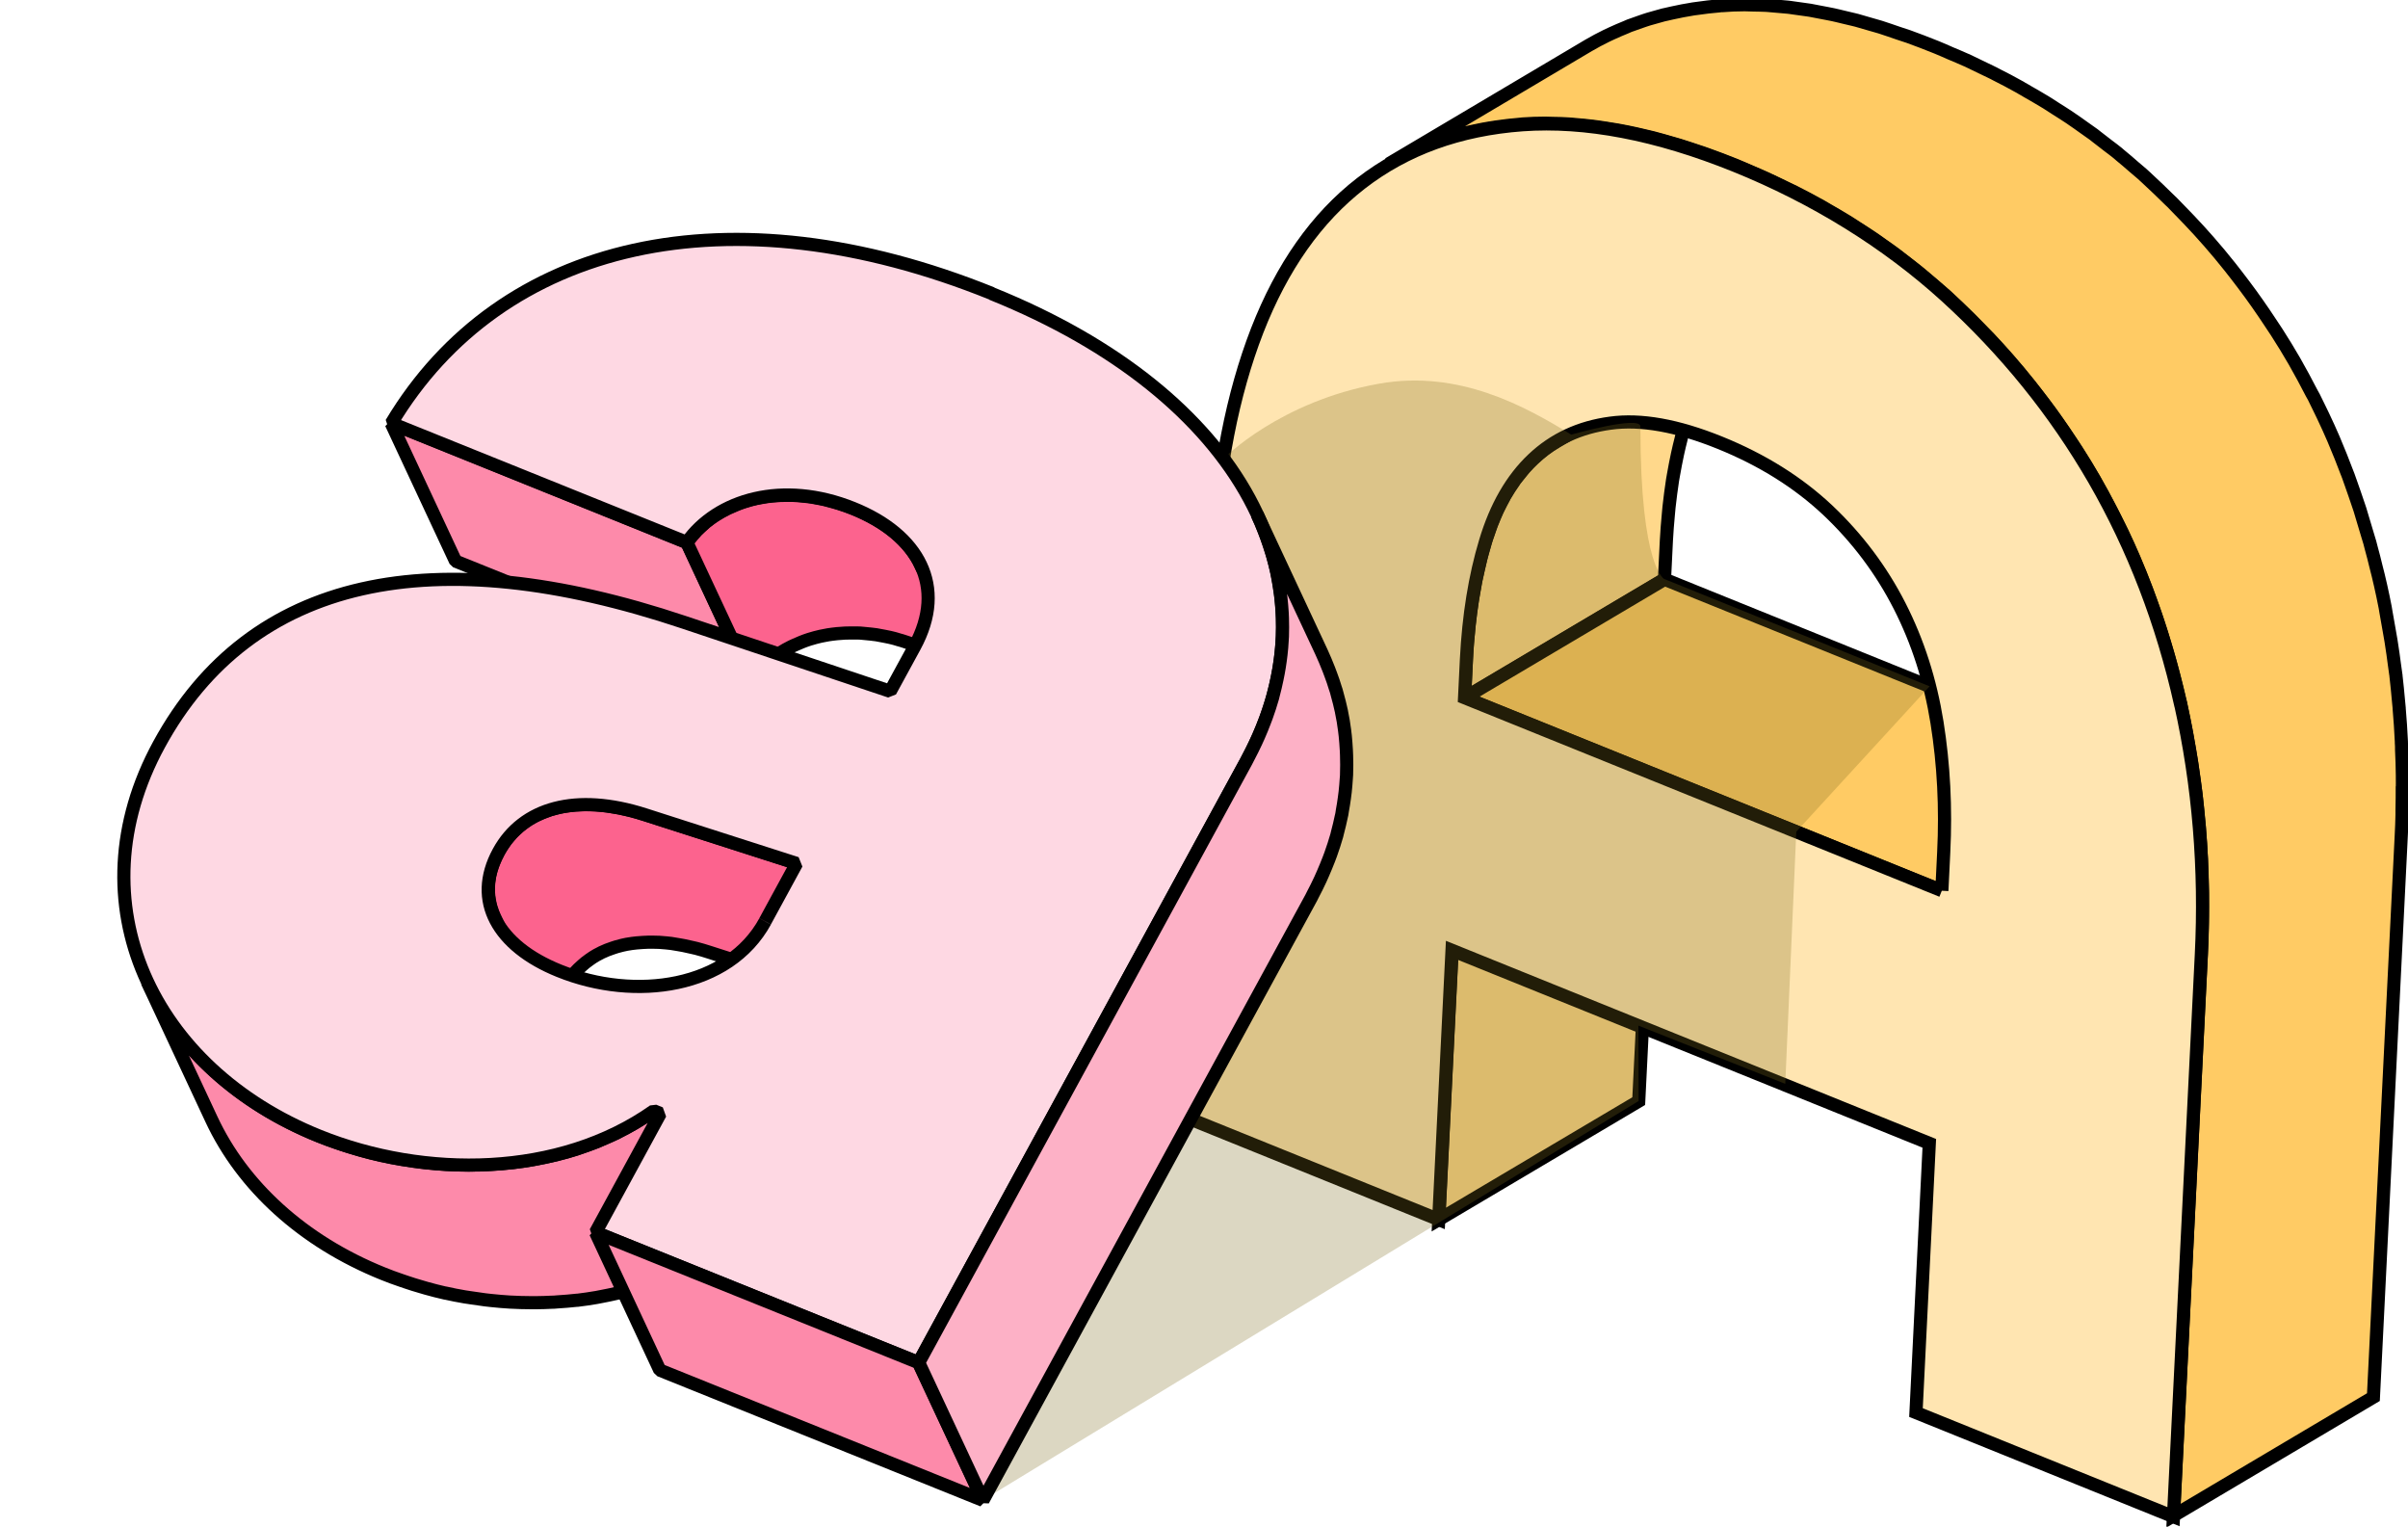 <svg width="183" height="116" viewBox="0 0 183 116" fill="none" xmlns="http://www.w3.org/2000/svg">
<g clip-path="url(#clip0_625_2073)">
<path d="M110.356 72.209L125.551 63.2L124.538 83.663L109.344 92.664L110.356 72.209Z" fill="#FFD88B" stroke="black" stroke-miterlimit="10"/>
<path d="M128.639 30.587C128.723 30.369 128.815 30.16 128.907 29.95C128.957 29.833 129.007 29.724 129.066 29.607C129.2 29.314 129.35 29.038 129.501 28.77C129.526 28.72 129.551 28.669 129.576 28.627C129.794 28.251 130.02 27.899 130.262 27.564C130.321 27.48 130.379 27.397 130.438 27.321C130.572 27.145 130.714 26.97 130.856 26.802C130.923 26.727 130.982 26.643 131.049 26.576C131.258 26.342 131.476 26.116 131.701 25.898C132.254 25.37 132.856 24.918 133.492 24.541L118.298 33.551C117.653 33.928 117.059 34.38 116.507 34.907C116.281 35.117 116.064 35.351 115.854 35.585C115.787 35.661 115.729 35.736 115.662 35.82C115.52 35.987 115.377 36.163 115.244 36.339C115.21 36.381 115.177 36.423 115.143 36.465C115.118 36.498 115.093 36.548 115.068 36.582C114.825 36.917 114.599 37.277 114.382 37.645C114.382 37.645 114.373 37.662 114.365 37.67C114.34 37.712 114.323 37.754 114.306 37.788C114.156 38.056 114.014 38.34 113.871 38.625C113.846 38.667 113.83 38.709 113.804 38.759C113.771 38.826 113.746 38.901 113.712 38.968C113.62 39.177 113.528 39.387 113.445 39.605C113.42 39.68 113.386 39.747 113.353 39.822C113.328 39.881 113.311 39.939 113.294 39.99C113.219 40.191 113.152 40.4 113.077 40.618C113.043 40.71 113.01 40.802 112.976 40.894C112.951 40.978 112.926 41.07 112.892 41.162C112.767 41.581 112.65 42.008 112.533 42.443C112.491 42.602 112.457 42.77 112.424 42.929C112.382 43.121 112.332 43.314 112.29 43.515C112.257 43.682 112.215 43.841 112.173 44.009C112.106 44.352 112.047 44.712 111.989 45.064C111.964 45.206 111.939 45.348 111.914 45.491C111.914 45.541 111.897 45.591 111.888 45.641C111.805 46.202 111.729 46.772 111.663 47.358C111.663 47.416 111.654 47.483 111.646 47.542C111.629 47.718 111.612 47.91 111.596 48.086C111.562 48.446 111.52 48.806 111.495 49.183C111.478 49.485 111.453 49.786 111.445 50.087L111.303 53.01L126.497 44L126.639 41.078C126.673 40.392 126.731 39.73 126.79 39.077C126.807 38.893 126.824 38.709 126.84 38.533C126.916 37.829 127.008 37.143 127.108 36.481C127.133 36.339 127.158 36.197 127.183 36.054C127.275 35.527 127.376 35.008 127.485 34.497C127.526 34.304 127.568 34.103 127.618 33.911C127.761 33.308 127.911 32.714 128.087 32.136C128.145 31.951 128.204 31.776 128.263 31.591C128.33 31.382 128.405 31.173 128.48 30.963C128.53 30.829 128.581 30.704 128.631 30.578L128.639 30.587Z" fill="#FFD88B" stroke="black" stroke-miterlimit="10"/>
<path d="M111.311 53.018L126.505 44.017L162.776 58.678L147.573 67.679L111.311 53.018Z" fill="#FFCB64" stroke="black" stroke-miterlimit="10"/>
<path d="M182.573 59.817C182.573 59.591 182.581 59.365 182.573 59.139C182.573 59.072 182.573 58.996 182.573 58.929C182.573 58.285 182.539 57.632 182.514 56.987C182.514 56.803 182.514 56.61 182.497 56.426C182.497 56.401 182.497 56.376 182.497 56.351C182.455 55.513 182.405 54.676 182.33 53.839C182.33 53.822 182.33 53.814 182.33 53.797C182.313 53.621 182.296 53.453 182.28 53.278C182.221 52.633 182.163 51.997 182.087 51.36C182.087 51.318 182.087 51.276 182.071 51.226C182.037 50.967 181.995 50.707 181.962 50.448C181.895 49.937 181.828 49.426 181.744 48.915C181.736 48.848 181.727 48.773 181.711 48.698C181.669 48.438 181.619 48.187 181.577 47.927C181.493 47.442 181.41 46.948 181.318 46.462C181.301 46.362 181.284 46.261 181.267 46.152C181.159 45.591 181.041 45.03 180.916 44.478C180.857 44.218 180.799 43.95 180.732 43.691C180.682 43.465 180.615 43.255 180.564 43.029C180.456 42.569 180.339 42.116 180.213 41.664C180.171 41.514 180.138 41.363 180.096 41.212C180.046 41.028 179.987 40.844 179.929 40.66C179.795 40.191 179.652 39.73 179.51 39.261C179.452 39.085 179.41 38.901 179.351 38.725C179.309 38.583 179.251 38.449 179.209 38.307C179.033 37.788 178.858 37.268 178.674 36.758C178.607 36.565 178.54 36.364 178.464 36.163C178.431 36.08 178.397 36.004 178.372 35.929C178.054 35.092 177.728 34.263 177.377 33.442C177.377 33.434 177.377 33.425 177.368 33.417C177.101 32.797 176.824 32.186 176.532 31.575C176.448 31.391 176.356 31.206 176.264 31.022C176.122 30.738 175.988 30.453 175.846 30.168C175.795 30.068 175.737 29.976 175.687 29.883C175.26 29.055 174.825 28.242 174.365 27.439C173.938 26.693 173.486 25.965 173.026 25.245C172.884 25.019 172.733 24.801 172.582 24.575C172.256 24.073 171.913 23.578 171.57 23.084C171.403 22.842 171.227 22.599 171.051 22.356C170.691 21.862 170.323 21.376 169.955 20.899C169.796 20.698 169.637 20.489 169.478 20.288C168.943 19.618 168.399 18.957 167.83 18.312C167.83 18.312 167.822 18.303 167.813 18.295C167.353 17.768 166.876 17.248 166.391 16.738C166.24 16.579 166.09 16.428 165.939 16.269C165.655 15.967 165.362 15.666 165.069 15.373C165.019 15.323 164.968 15.281 164.918 15.231C164.316 14.636 163.705 14.05 163.077 13.472C162.977 13.38 162.885 13.296 162.785 13.204C162.584 13.028 162.375 12.853 162.165 12.677C161.822 12.375 161.471 12.074 161.12 11.789C161.053 11.739 160.994 11.68 160.927 11.622C160.693 11.429 160.45 11.253 160.208 11.069C159.915 10.843 159.622 10.609 159.321 10.383C159.254 10.332 159.187 10.274 159.12 10.223C158.844 10.023 158.568 9.83 158.292 9.637C158.024 9.445 157.756 9.252 157.48 9.068C157.421 9.026 157.371 8.984 157.313 8.951C156.978 8.725 156.627 8.507 156.283 8.289C156.049 8.139 155.815 7.988 155.581 7.837C155.547 7.812 155.514 7.795 155.472 7.77C155.02 7.494 154.552 7.226 154.083 6.958C153.924 6.866 153.765 6.765 153.606 6.682C153.598 6.682 153.581 6.665 153.573 6.657C152.92 6.297 152.259 5.937 151.581 5.602C151.573 5.602 151.564 5.593 151.556 5.585C151.347 5.476 151.129 5.384 150.912 5.275C150.435 5.041 149.958 4.806 149.473 4.58C149.448 4.572 149.431 4.563 149.406 4.555C149.021 4.379 148.628 4.22 148.234 4.053C147.891 3.902 147.557 3.751 147.205 3.609C147.163 3.592 147.122 3.575 147.08 3.559C146.385 3.282 145.699 3.014 145.022 2.772C144.996 2.763 144.963 2.755 144.938 2.746C144.695 2.663 144.453 2.587 144.21 2.504C143.808 2.37 143.398 2.219 142.997 2.093C142.946 2.077 142.888 2.06 142.838 2.043C142.595 1.968 142.352 1.901 142.11 1.834C141.775 1.733 141.432 1.633 141.097 1.541C141.005 1.516 140.913 1.499 140.821 1.474C140.57 1.407 140.328 1.357 140.077 1.298C139.817 1.239 139.549 1.164 139.298 1.114C139.156 1.08 139.014 1.063 138.872 1.03C138.621 0.98 138.378 0.938 138.127 0.888C137.935 0.854 137.742 0.812 137.558 0.779C137.357 0.745 137.165 0.729 136.964 0.695C136.721 0.662 136.479 0.628 136.245 0.595C136.119 0.578 135.985 0.553 135.86 0.544C135.6 0.519 135.349 0.502 135.09 0.477C134.864 0.461 134.638 0.435 134.421 0.419C134.345 0.419 134.27 0.402 134.195 0.402C133.868 0.385 133.55 0.385 133.224 0.377C133.023 0.377 132.822 0.36 132.63 0.36C132.597 0.36 132.555 0.36 132.521 0.36C131.977 0.36 131.434 0.385 130.906 0.427C130.873 0.427 130.839 0.427 130.806 0.427C130.756 0.427 130.714 0.435 130.672 0.444C130.078 0.494 129.501 0.561 128.932 0.645C128.848 0.653 128.764 0.662 128.681 0.678C128.572 0.695 128.463 0.72 128.354 0.737C128.195 0.762 128.028 0.796 127.869 0.821C127.601 0.871 127.334 0.929 127.066 0.988C126.915 1.022 126.765 1.055 126.622 1.089C126.556 1.105 126.497 1.114 126.43 1.13C126.279 1.172 126.129 1.214 125.978 1.256C125.744 1.323 125.518 1.382 125.292 1.449C125.091 1.507 124.891 1.583 124.69 1.65C124.472 1.725 124.246 1.8 124.029 1.884C123.962 1.909 123.903 1.926 123.836 1.951C123.744 1.984 123.661 2.026 123.569 2.068C123.209 2.211 122.849 2.37 122.498 2.529C122.355 2.596 122.221 2.654 122.088 2.721C121.627 2.947 121.167 3.19 120.724 3.45L105.529 12.459C105.973 12.2 106.433 11.957 106.893 11.731C107.027 11.664 107.169 11.597 107.303 11.538C107.655 11.371 108.014 11.22 108.374 11.078C108.525 11.019 108.675 10.952 108.826 10.893C109.043 10.81 109.269 10.734 109.487 10.659C109.688 10.592 109.888 10.525 110.089 10.458C110.315 10.391 110.549 10.324 110.775 10.265C110.993 10.207 111.202 10.148 111.42 10.09C111.562 10.056 111.713 10.023 111.863 9.989C112.131 9.93 112.399 9.872 112.666 9.822C112.825 9.788 112.984 9.763 113.143 9.738C113.336 9.704 113.537 9.679 113.729 9.646C114.298 9.562 114.875 9.495 115.469 9.445C115.553 9.445 115.628 9.428 115.704 9.42C116.273 9.378 116.85 9.361 117.436 9.361C117.636 9.361 117.837 9.369 118.038 9.378C118.431 9.378 118.824 9.395 119.226 9.42C119.452 9.436 119.678 9.453 119.895 9.478C120.28 9.512 120.657 9.545 121.05 9.596C121.293 9.621 121.527 9.663 121.77 9.696C122.155 9.755 122.539 9.813 122.924 9.88C123.175 9.922 123.418 9.972 123.669 10.023C124.062 10.106 124.472 10.19 124.874 10.29C125.125 10.349 125.367 10.408 125.618 10.466C126.045 10.575 126.472 10.701 126.907 10.826C127.15 10.893 127.384 10.96 127.635 11.036C128.095 11.178 128.555 11.337 129.015 11.488C129.258 11.572 129.492 11.639 129.727 11.731C130.429 11.982 131.141 12.25 131.869 12.543C132.262 12.702 132.647 12.878 133.04 13.045C133.425 13.213 133.818 13.372 134.195 13.548C134.705 13.782 135.199 14.025 135.701 14.268C135.918 14.377 136.136 14.469 136.353 14.578C137.048 14.929 137.734 15.289 138.403 15.666C138.571 15.758 138.73 15.859 138.889 15.951C139.391 16.235 139.884 16.528 140.369 16.822C140.604 16.964 140.838 17.123 141.072 17.274C141.474 17.533 141.876 17.784 142.269 18.052C142.545 18.236 142.813 18.429 143.08 18.622C143.432 18.864 143.775 19.107 144.118 19.367C144.419 19.593 144.712 19.819 145.005 20.053C145.314 20.296 145.624 20.531 145.917 20.774C146.268 21.067 146.62 21.368 146.963 21.661C147.264 21.921 147.573 22.18 147.875 22.448C148.502 23.026 149.121 23.612 149.715 24.206C150.058 24.55 150.401 24.901 150.736 25.245C150.887 25.404 151.037 25.555 151.188 25.705C151.673 26.224 152.159 26.752 152.619 27.279C153.188 27.924 153.732 28.586 154.267 29.255C154.426 29.456 154.585 29.666 154.744 29.867C155.12 30.344 155.48 30.83 155.84 31.315C156.016 31.558 156.191 31.801 156.359 32.044C156.702 32.529 157.037 33.032 157.371 33.534C157.522 33.76 157.672 33.978 157.815 34.204C158.275 34.924 158.727 35.652 159.153 36.398C159.614 37.202 160.049 38.014 160.475 38.843C160.668 39.219 160.86 39.605 161.053 39.99C161.145 40.174 161.228 40.35 161.32 40.534C161.613 41.154 161.898 41.773 162.165 42.401C162.517 43.213 162.843 44.042 163.161 44.88C163.262 45.156 163.362 45.432 163.462 45.709C163.646 46.219 163.831 46.73 163.998 47.249C164.107 47.567 164.207 47.885 164.307 48.212C164.45 48.672 164.592 49.133 164.726 49.602C164.826 49.937 164.918 50.272 165.01 50.615C165.136 51.067 165.245 51.519 165.362 51.971C165.479 52.457 165.604 52.934 165.713 53.42C165.855 54.081 165.989 54.743 166.115 55.404C166.207 55.89 166.29 56.384 166.374 56.87C166.433 57.196 166.491 57.523 166.541 57.849C166.617 58.36 166.684 58.871 166.759 59.382C166.801 59.683 166.843 59.993 166.884 60.294C166.96 60.931 167.018 61.567 167.077 62.212C167.094 62.396 167.119 62.58 167.135 62.773C167.202 63.61 167.261 64.447 167.303 65.285C167.311 65.494 167.311 65.703 167.32 65.913C167.345 66.557 167.37 67.202 167.378 67.855C167.378 68.148 167.378 68.45 167.378 68.743C167.378 69.329 167.378 69.923 167.361 70.518C167.345 71.162 167.328 71.816 167.294 72.469L165.178 115.163L180.372 106.153L182.489 63.459C182.514 62.94 182.539 62.413 182.547 61.894C182.547 61.768 182.547 61.634 182.547 61.508C182.564 60.914 182.564 60.328 182.564 59.742L182.573 59.817Z" fill="#FFCB64" stroke="black" stroke-miterlimit="10"/>
<path d="M165.722 53.495C167.094 59.666 167.621 66.022 167.295 72.544L165.178 115.238L145.608 107.326L146.62 86.87L110.349 72.209L109.337 92.665L90.109 84.886L92.226 42.192C92.552 35.669 93.657 29.984 95.54 25.119C97.43 20.271 100.058 16.537 103.438 13.925C106.818 11.312 110.901 9.83 115.696 9.478C120.49 9.135 125.878 10.157 131.869 12.576C137.86 14.996 143.34 18.371 147.875 22.49C152.402 26.61 156.167 31.265 159.162 36.448C162.149 41.631 164.333 47.316 165.714 53.487L165.722 53.495ZM147.574 67.679L147.716 64.757C147.883 61.374 147.716 58.084 147.206 54.894C146.695 51.712 145.75 48.756 144.361 46.035C142.972 43.314 141.148 40.886 138.906 38.767C136.663 36.657 133.927 34.941 130.698 33.635C127.468 32.328 124.699 31.834 122.381 32.153C120.055 32.462 118.089 33.375 116.491 34.891C114.892 36.406 113.688 38.491 112.893 41.145C112.089 43.808 111.613 46.789 111.445 50.088L111.303 53.01L147.574 67.671" fill="#FFE5B1"/>
<path d="M147.574 67.679L147.716 64.757C147.883 61.374 147.716 58.084 147.206 54.894C146.695 51.712 145.75 48.756 144.361 46.035C142.972 43.314 141.148 40.886 138.906 38.767C136.663 36.657 133.927 34.941 130.698 33.635C127.468 32.328 124.699 31.834 122.381 32.153C120.055 32.462 118.089 33.375 116.491 34.891C114.892 36.406 113.688 38.491 112.893 41.145C112.089 43.808 111.613 46.789 111.445 50.088L111.303 53.01L147.574 67.671M165.722 53.495C167.094 59.666 167.621 66.022 167.295 72.544L165.178 115.238L145.608 107.326L146.62 86.87L110.349 72.209L109.337 92.665L90.109 84.886L92.226 42.192C92.552 35.669 93.657 29.984 95.54 25.119C97.43 20.271 100.058 16.537 103.438 13.925C106.818 11.312 110.901 9.83 115.696 9.478C120.49 9.135 125.878 10.157 131.869 12.576C137.86 14.996 143.34 18.371 147.875 22.49C152.402 26.61 156.167 31.265 159.162 36.448C162.149 41.631 164.333 47.316 165.714 53.487L165.722 53.495Z" stroke="black" stroke-miterlimit="10"/>
<path opacity="0.27" d="M126.505 44.017C126.505 44.017 124.664 43.238 124.664 32.404C124.664 31.533 119.41 33.023 119.41 33.023C115.862 30.838 110.85 28.091 104.843 29.146C97.262 30.478 92.978 34.849 92.978 34.849L74.68 113.99L124.53 83.655L124.513 77.928L135.675 82.349L136.512 63.191L146.644 52.147L126.496 44L126.505 44.017Z" fill="#7F6D21"/>
<path d="M52.2 41.229L57.078 51.687L34.621 42.636L29.734 32.169L52.2 41.229Z" fill="#FD8AAA" stroke="black" stroke-linejoin="bevel"/>
<path d="M69.987 42.97C69.133 41.145 67.335 39.646 64.833 38.642C64.473 38.499 64.122 38.373 63.77 38.265C63.653 38.231 63.536 38.198 63.427 38.164C63.193 38.097 62.959 38.03 62.724 37.972C62.59 37.938 62.457 37.913 62.314 37.888C62.105 37.846 61.896 37.804 61.687 37.771C61.545 37.746 61.411 37.737 61.269 37.72C61.068 37.695 60.867 37.679 60.674 37.662C60.532 37.654 60.398 37.645 60.256 37.637C60.064 37.637 59.871 37.637 59.679 37.637C59.545 37.637 59.411 37.637 59.285 37.645C59.093 37.654 58.901 37.67 58.708 37.687C58.583 37.695 58.465 37.712 58.34 37.729C58.139 37.754 57.938 37.796 57.738 37.829C57.637 37.846 57.537 37.863 57.436 37.888C57.169 37.947 56.909 38.014 56.658 38.097C56.633 38.097 56.6 38.114 56.575 38.122C56.181 38.248 55.805 38.407 55.437 38.575C55.395 38.591 55.353 38.608 55.311 38.625C55.278 38.642 55.253 38.658 55.219 38.675C54.935 38.817 54.65 38.976 54.383 39.144C54.374 39.144 54.366 39.161 54.357 39.161C54.123 39.311 53.897 39.479 53.688 39.646C53.671 39.663 53.646 39.671 53.629 39.688C53.579 39.73 53.529 39.78 53.479 39.831C53.337 39.956 53.194 40.082 53.06 40.216C53.027 40.249 52.993 40.274 52.96 40.308C52.918 40.35 52.893 40.391 52.851 40.433C52.709 40.584 52.584 40.735 52.458 40.894C52.416 40.944 52.374 40.986 52.341 41.036C52.291 41.095 52.249 41.162 52.207 41.229L57.093 51.687C57.177 51.578 57.261 51.469 57.353 51.36C57.478 51.201 57.612 51.05 57.746 50.9C57.813 50.824 57.88 50.749 57.955 50.682C58.089 50.548 58.231 50.422 58.373 50.297C58.449 50.238 58.516 50.171 58.591 50.112C58.809 49.937 59.026 49.778 59.26 49.627C59.269 49.627 59.277 49.61 59.294 49.602C59.562 49.434 59.838 49.275 60.131 49.133C60.197 49.099 60.273 49.066 60.348 49.032C60.716 48.865 61.093 48.706 61.486 48.58C61.511 48.572 61.545 48.563 61.57 48.555C61.821 48.48 62.08 48.404 62.348 48.346C62.448 48.321 62.549 48.312 62.649 48.287C62.85 48.245 63.042 48.212 63.252 48.187C63.369 48.17 63.494 48.162 63.62 48.145C63.812 48.128 64.004 48.111 64.197 48.103C64.331 48.103 64.465 48.103 64.59 48.095C64.783 48.095 64.975 48.095 65.168 48.095C65.301 48.095 65.444 48.103 65.586 48.12C65.778 48.136 65.979 48.153 66.18 48.178C66.322 48.195 66.456 48.212 66.598 48.229C66.807 48.262 67.017 48.304 67.226 48.346C67.36 48.371 67.493 48.396 67.636 48.43C67.87 48.48 68.104 48.547 68.339 48.622C68.456 48.656 68.573 48.681 68.682 48.723C69.033 48.831 69.385 48.957 69.744 49.099C72.246 50.112 74.045 51.603 74.898 53.428L70.012 42.97H69.987Z" fill="#FC638E" stroke="black" stroke-miterlimit="10"/>
<path d="M43.748 73.833C43.815 73.758 43.882 73.691 43.949 73.624C44.041 73.532 44.149 73.44 44.25 73.348C44.325 73.281 44.4 73.214 44.484 73.147C44.593 73.063 44.702 72.988 44.81 72.904C44.894 72.845 44.969 72.787 45.053 72.737C45.237 72.619 45.429 72.51 45.622 72.418C45.655 72.402 45.681 72.385 45.714 72.368C45.99 72.234 46.275 72.125 46.576 72.025C46.668 71.991 46.768 71.966 46.86 71.933C46.994 71.891 47.128 71.857 47.27 71.824C47.379 71.799 47.496 71.774 47.613 71.749C47.755 71.723 47.898 71.698 48.04 71.681C48.157 71.665 48.274 71.648 48.4 71.64C48.55 71.623 48.701 71.615 48.86 71.606C48.986 71.606 49.103 71.589 49.228 71.589C49.387 71.589 49.554 71.589 49.713 71.589C49.839 71.589 49.964 71.589 50.098 71.598C50.266 71.606 50.441 71.623 50.617 71.64C50.743 71.656 50.868 71.665 51.002 71.681C51.186 71.707 51.378 71.74 51.562 71.774C51.688 71.799 51.805 71.816 51.939 71.841C52.148 71.882 52.366 71.933 52.583 71.983C52.692 72.008 52.801 72.033 52.91 72.058C53.236 72.142 53.571 72.243 53.905 72.351L65.435 76.052L60.549 65.594L49.019 61.894C48.684 61.785 48.35 61.693 48.023 61.6C47.914 61.575 47.806 61.55 47.697 61.525C47.479 61.475 47.262 61.425 47.053 61.383C46.927 61.358 46.802 61.341 46.676 61.324C46.484 61.291 46.3 61.257 46.116 61.232C45.982 61.215 45.856 61.207 45.731 61.19C45.555 61.173 45.379 61.157 45.212 61.148C45.087 61.148 44.961 61.14 44.827 61.14C44.66 61.14 44.501 61.14 44.342 61.14C44.216 61.14 44.091 61.148 43.974 61.157C43.823 61.157 43.664 61.173 43.514 61.19C43.396 61.199 43.271 61.215 43.154 61.232C43.011 61.249 42.861 61.274 42.727 61.299C42.61 61.324 42.501 61.349 42.384 61.374C42.25 61.408 42.108 61.441 41.974 61.483C41.915 61.5 41.848 61.517 41.79 61.533C41.756 61.542 41.723 61.559 41.69 61.575C41.397 61.676 41.104 61.785 40.828 61.919C40.828 61.919 40.828 61.919 40.819 61.919C40.794 61.935 40.769 61.952 40.736 61.961C40.535 62.061 40.351 62.17 40.167 62.279C40.15 62.287 40.125 62.295 40.108 62.312C40.041 62.354 39.983 62.404 39.924 62.446C39.815 62.521 39.698 62.605 39.598 62.689C39.573 62.706 39.547 62.722 39.522 62.739C39.464 62.781 39.414 62.84 39.363 62.882C39.263 62.974 39.163 63.057 39.062 63.158C39.037 63.183 39.004 63.208 38.979 63.233C38.937 63.275 38.903 63.325 38.861 63.367C38.753 63.484 38.644 63.61 38.544 63.736C38.51 63.777 38.477 63.811 38.443 63.853C38.418 63.886 38.401 63.92 38.385 63.945C38.209 64.188 38.041 64.447 37.891 64.715C37.891 64.724 37.883 64.74 37.874 64.749C37.866 64.765 37.857 64.79 37.849 64.807C37.715 65.058 37.606 65.31 37.506 65.561C37.472 65.636 37.447 65.712 37.422 65.787C37.339 66.021 37.28 66.247 37.23 66.482C37.23 66.515 37.205 66.549 37.205 66.582C37.205 66.591 37.205 66.599 37.205 66.616C37.155 66.867 37.13 67.118 37.121 67.369C37.121 67.386 37.121 67.403 37.121 67.42C37.121 67.47 37.121 67.52 37.121 67.57C37.121 67.746 37.121 67.914 37.146 68.09C37.155 68.173 37.163 68.249 37.18 68.324C37.205 68.491 37.238 68.65 37.28 68.818C37.288 68.868 37.297 68.918 37.313 68.96C37.313 68.977 37.33 69.002 37.339 69.019C37.406 69.245 37.489 69.463 37.59 69.68L42.476 80.138C42.376 79.921 42.292 79.703 42.225 79.477C42.2 79.41 42.191 79.343 42.175 79.267C42.133 79.108 42.099 78.941 42.074 78.773C42.066 78.698 42.049 78.614 42.041 78.539C42.024 78.372 42.016 78.196 42.016 78.02C42.016 77.953 42.016 77.886 42.016 77.819C42.024 77.568 42.049 77.325 42.099 77.065C42.099 77.023 42.125 76.973 42.133 76.931C42.183 76.705 42.25 76.471 42.325 76.245C42.35 76.169 42.376 76.094 42.409 76.019C42.509 75.768 42.618 75.516 42.752 75.265C42.769 75.232 42.777 75.207 42.794 75.173C42.944 74.897 43.112 74.646 43.288 74.403C43.338 74.327 43.396 74.26 43.447 74.185C43.547 74.059 43.656 73.934 43.764 73.817L43.748 73.833Z" fill="#FC638E" stroke="black" stroke-miterlimit="10"/>
<path d="M50.183 84.609L55.069 95.067L54.575 94.875L49.697 84.409L50.183 84.609Z" fill="#7F4555"/>
<path d="M53.027 95.854C53.161 95.779 53.295 95.695 53.428 95.612C53.571 95.519 53.721 95.444 53.864 95.352C54.106 95.193 54.34 95.034 54.575 94.866L49.688 84.409C49.312 84.676 48.927 84.919 48.534 85.154C48.4 85.237 48.266 85.313 48.132 85.397C47.764 85.606 47.388 85.815 47.011 85.999C46.944 86.033 46.886 86.066 46.827 86.1C46.526 86.242 46.225 86.376 45.915 86.502C45.722 86.585 45.53 86.678 45.329 86.761C44.978 86.904 44.618 87.021 44.267 87.147C44.108 87.197 43.957 87.264 43.798 87.314C43.33 87.465 42.853 87.599 42.367 87.716C42.225 87.749 42.083 87.783 41.941 87.816C41.581 87.9 41.221 87.975 40.861 88.042C40.719 88.067 40.569 88.101 40.426 88.126C39.949 88.21 39.481 88.277 38.995 88.335C38.979 88.335 38.962 88.335 38.945 88.335C38.452 88.394 37.95 88.436 37.448 88.461C37.297 88.469 37.155 88.478 37.004 88.486C36.636 88.503 36.26 88.511 35.883 88.52C35.732 88.52 35.582 88.52 35.431 88.52C34.938 88.52 34.444 88.503 33.959 88.478C33.95 88.478 33.933 88.478 33.925 88.478C33.423 88.453 32.921 88.402 32.419 88.352C32.268 88.335 32.126 88.319 31.976 88.302C31.607 88.26 31.239 88.201 30.871 88.143C30.721 88.118 30.578 88.101 30.428 88.076C29.942 87.992 29.457 87.9 28.972 87.791H28.955C28.47 87.682 27.985 87.557 27.508 87.423C27.365 87.381 27.223 87.339 27.081 87.297C26.73 87.197 26.378 87.088 26.027 86.971C25.884 86.929 25.75 86.879 25.608 86.828C25.14 86.669 24.68 86.502 24.228 86.317C18.12 83.856 13.543 79.644 11.184 74.587L16.07 85.045C18.429 90.102 23.006 94.314 29.114 96.775C29.566 96.96 30.026 97.127 30.495 97.286C30.637 97.336 30.771 97.378 30.913 97.428C31.256 97.546 31.607 97.655 31.959 97.755C32.101 97.797 32.243 97.839 32.386 97.881C32.862 98.015 33.348 98.14 33.833 98.249C33.841 98.249 33.85 98.249 33.858 98.249C34.335 98.358 34.82 98.45 35.306 98.534C35.448 98.559 35.599 98.584 35.749 98.601C36.117 98.659 36.485 98.71 36.862 98.76C37.013 98.777 37.155 98.793 37.305 98.81C37.807 98.86 38.309 98.911 38.811 98.936C38.828 98.936 38.837 98.936 38.853 98.936C39.339 98.961 39.832 98.978 40.326 98.978C40.476 98.978 40.627 98.978 40.778 98.978C41.154 98.978 41.522 98.961 41.899 98.944C42.049 98.944 42.192 98.936 42.342 98.919C42.844 98.885 43.346 98.852 43.84 98.793C43.857 98.793 43.873 98.793 43.89 98.793C44.367 98.735 44.844 98.668 45.321 98.584C45.471 98.559 45.614 98.534 45.756 98.5C46.116 98.433 46.476 98.358 46.835 98.274C46.978 98.241 47.12 98.207 47.262 98.174C47.739 98.056 48.216 97.923 48.684 97.772C48.684 97.772 48.684 97.772 48.693 97.772C48.843 97.722 48.986 97.663 49.136 97.613C49.504 97.487 49.873 97.362 50.232 97.219C50.425 97.144 50.609 97.052 50.801 96.968C51.094 96.842 51.395 96.717 51.68 96.583C51.697 96.583 51.705 96.566 51.722 96.558C51.78 96.524 51.847 96.491 51.906 96.457C52.291 96.265 52.659 96.064 53.027 95.846V95.854Z" fill="#FD8AAA" stroke="black" stroke-miterlimit="10"/>
<path d="M75.376 22.314C94.402 29.984 102.083 44.31 94.703 57.849L69.811 103.533L45.263 93.636L50.183 84.601L49.689 84.4C42.502 89.483 32.286 89.558 24.245 86.318C11.602 81.218 5.52 68.625 12.088 56.568C19.049 43.791 32.963 40.919 51.956 47.274L67.653 52.524L69.502 49.133C71.995 44.561 69.803 40.626 64.833 38.625C59.495 36.473 54.508 37.938 52.199 41.212L29.742 32.161C38.059 18.27 55.437 14.259 75.376 22.297V22.314ZM58.148 69.999L60.541 65.603L49.011 61.902C43.79 60.227 39.732 61.349 37.891 64.74C35.883 68.424 37.816 71.874 42.485 73.758C48.308 76.111 55.395 75.047 58.148 70.007" fill="#FED8E3"/>
<path d="M58.148 69.999L60.541 65.603L49.011 61.902C43.79 60.227 39.732 61.349 37.891 64.74C35.883 68.424 37.816 71.874 42.485 73.758C48.308 76.111 55.395 75.047 58.148 70.007M75.376 22.314C94.402 29.984 102.083 44.31 94.703 57.849L69.811 103.533L45.263 93.636L50.183 84.601L49.689 84.4C42.502 89.483 32.286 89.558 24.245 86.318C11.602 81.218 5.52 68.625 12.088 56.568C19.049 43.791 32.963 40.919 51.956 47.274L67.653 52.524L69.502 49.133C71.995 44.561 69.803 40.626 64.833 38.625C59.495 36.473 54.508 37.938 52.199 41.212L29.742 32.161C38.059 18.27 55.437 14.259 75.376 22.297V22.314Z" stroke="black" stroke-linejoin="bevel"/>
<path d="M69.804 103.533L74.69 113.991L50.142 104.102L45.264 93.644L69.804 103.533Z" fill="#FD8AAA" stroke="black" stroke-linejoin="bevel"/>
<path d="M102.226 60.194C102.268 59.834 102.293 59.465 102.318 59.105C102.318 59.03 102.334 58.954 102.334 58.879C102.334 58.862 102.334 58.846 102.334 58.829C102.351 58.352 102.351 57.866 102.334 57.389C102.334 57.263 102.318 57.129 102.318 57.004C102.301 56.635 102.268 56.275 102.234 55.907C102.217 55.764 102.201 55.63 102.184 55.488C102.125 55.019 102.05 54.55 101.95 54.09V54.073C101.849 53.604 101.732 53.135 101.598 52.666C101.581 52.616 101.573 52.557 101.556 52.507C101.531 52.423 101.498 52.34 101.473 52.256C101.372 51.921 101.263 51.594 101.138 51.268C101.088 51.134 101.038 51 100.987 50.866C100.812 50.422 100.628 49.978 100.427 49.543L95.54 39.085C95.75 39.529 95.934 39.973 96.101 40.416C96.151 40.55 96.201 40.684 96.252 40.818C96.369 41.145 96.486 41.48 96.586 41.806C96.628 41.94 96.67 42.083 96.712 42.217C96.846 42.686 96.963 43.154 97.063 43.623C97.063 43.623 97.063 43.632 97.063 43.64C97.155 44.109 97.231 44.578 97.297 45.047C97.314 45.181 97.331 45.323 97.348 45.457C97.39 45.825 97.415 46.185 97.44 46.554C97.44 46.679 97.457 46.805 97.457 46.939C97.473 47.416 97.473 47.894 97.457 48.379C97.457 48.471 97.44 48.563 97.44 48.656C97.423 49.016 97.39 49.384 97.348 49.744C97.331 49.895 97.306 50.045 97.289 50.205C97.247 50.514 97.197 50.833 97.138 51.142C97.113 51.293 97.08 51.452 97.046 51.603C96.963 52.013 96.862 52.423 96.754 52.834C96.737 52.901 96.72 52.968 96.704 53.035C96.57 53.512 96.411 53.981 96.243 54.458C96.193 54.592 96.143 54.726 96.093 54.852C95.959 55.203 95.817 55.555 95.658 55.915C95.591 56.066 95.524 56.216 95.457 56.359C95.273 56.752 95.08 57.146 94.871 57.539C94.812 57.64 94.771 57.749 94.712 57.849L69.82 103.532L74.707 113.99L99.598 68.307C99.598 68.307 99.64 68.232 99.657 68.198C99.691 68.131 99.724 68.064 99.757 67.997C99.967 67.604 100.159 67.21 100.343 66.817C100.41 66.666 100.477 66.515 100.544 66.365C100.695 66.013 100.845 65.661 100.979 65.309C101.029 65.176 101.079 65.042 101.13 64.908C101.297 64.43 101.456 63.962 101.59 63.484C101.607 63.417 101.623 63.35 101.64 63.275C101.749 62.865 101.849 62.454 101.933 62.044C101.95 61.986 101.966 61.919 101.975 61.86C101.991 61.768 102 61.676 102.017 61.584C102.075 61.274 102.125 60.956 102.167 60.646C102.184 60.495 102.209 60.344 102.226 60.185V60.194Z" fill="#FDB1C6" stroke="black" stroke-linejoin="bevel"/>
</g>
<defs>
<clipPath id="clip0_625_2073">
<rect width="183" height="116" fill="white"/>
</clipPath>
</defs>
</svg>

